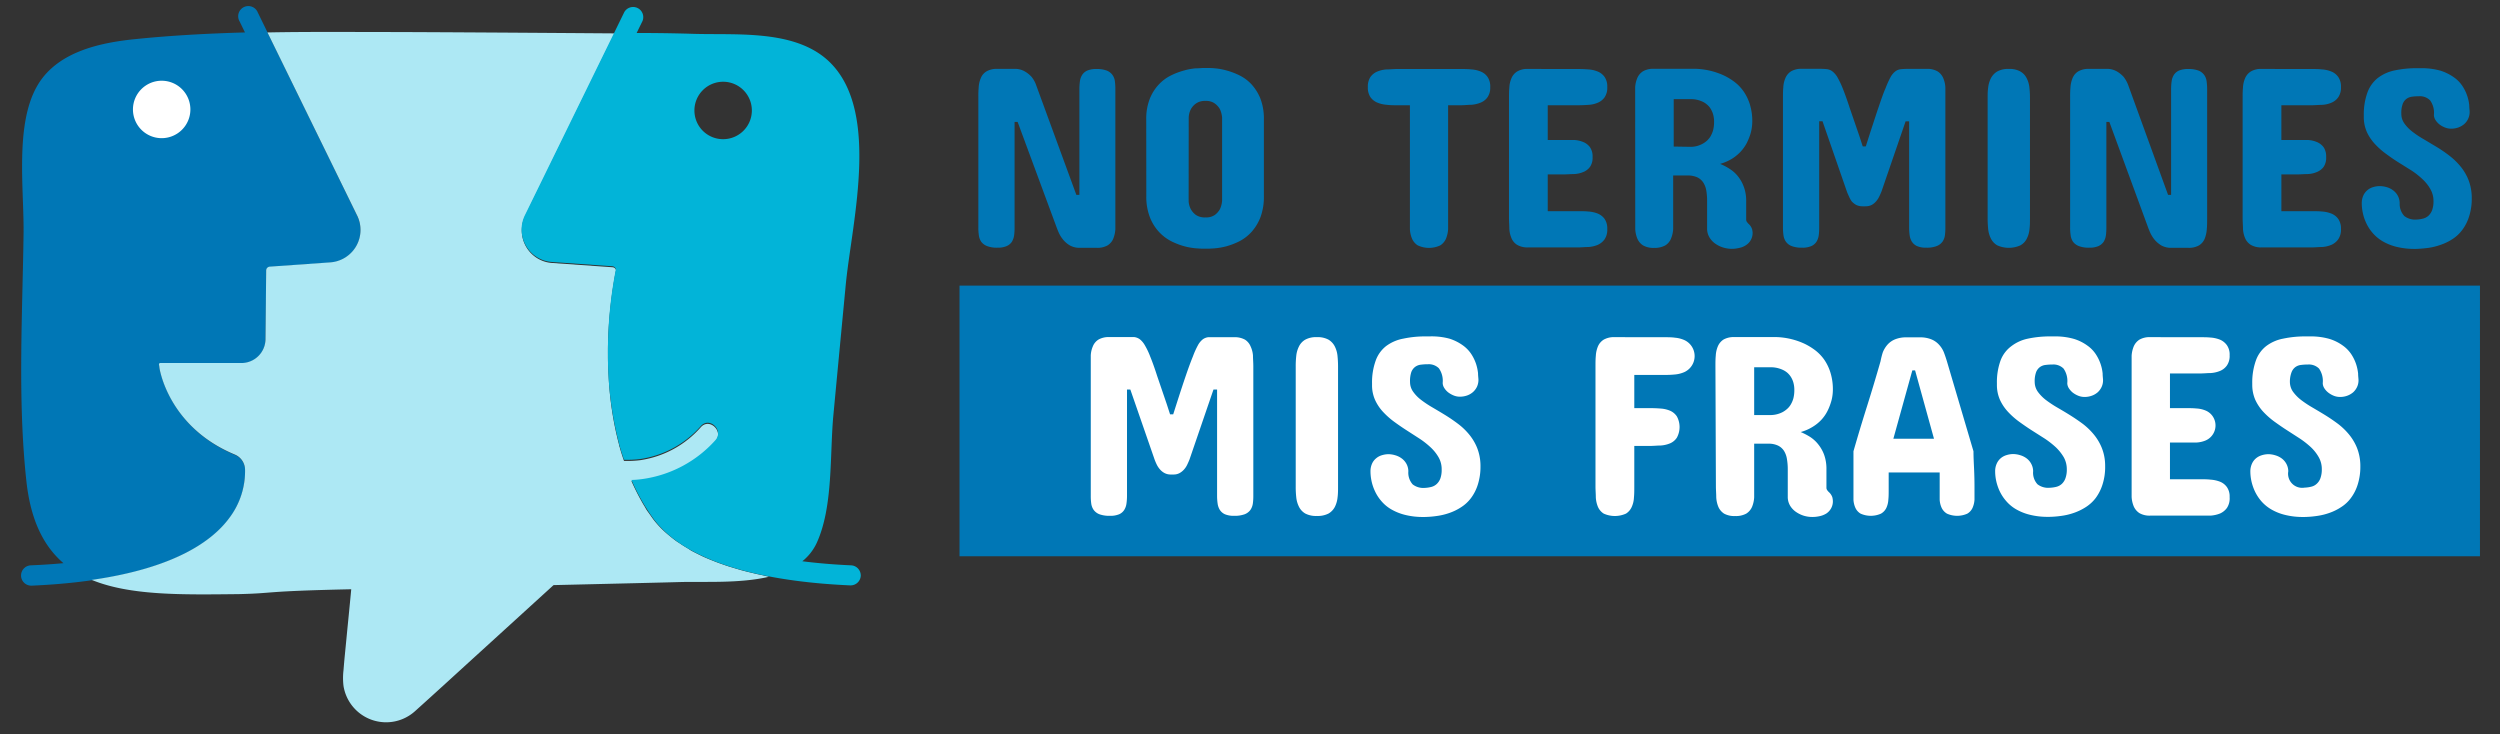 <?xml version="1.0" encoding="UTF-8"?> <svg xmlns="http://www.w3.org/2000/svg" id="Capa_1" data-name="Capa 1" viewBox="0 0 369.12 108.41"><rect x="0" y="0" width="369.12" height="108.41" fill="#333333" stroke="none"/><defs><style>.cls-1{fill:#0077b6;}.cls-2{fill:#fff;}.cls-3{fill:#ade8f4;}.cls-4{fill:#02b4d8;}</style></defs><title>noterminesmisfrases-logo</title><path class="cls-1" d="M158.92,28.77h.45V13.13a8.27,8.27,0,0,1,.08-1.14,2.24,2.24,0,0,1,.33-.93,1.76,1.76,0,0,1,.75-.64,3.39,3.39,0,0,1,1.37-.23,4.09,4.09,0,0,1,1.51.23,1.92,1.92,0,0,1,.84.64,2,2,0,0,1,.36.93,8.31,8.31,0,0,1,.07,1.14v19.1c0,.56,0,1.09,0,1.61a4.51,4.51,0,0,1-.3,1.38,2.13,2.13,0,0,1-.83,1,3,3,0,0,1-1.61.37h-2.49a2.92,2.92,0,0,1-1.48-.35,3.74,3.74,0,0,1-1-.85,4.72,4.72,0,0,1-.63-1c-.16-.36-.28-.67-.37-.92L150.25,18h-.45V33.63a8.31,8.31,0,0,1-.07,1.14,2.51,2.51,0,0,1-.33.93,1.78,1.78,0,0,1-.76.63,3.19,3.19,0,0,1-1.36.24,4.06,4.06,0,0,1-1.55-.24,2,2,0,0,1-.85-.63,2.22,2.22,0,0,1-.35-.93,8.27,8.27,0,0,1-.08-1.14V14.52c0-.54,0-1.07.05-1.59a4,4,0,0,1,.31-1.39,2.05,2.05,0,0,1,.84-1,3,3,0,0,1,1.63-.37h2.48a2.86,2.86,0,0,1,1.54.37,4.14,4.14,0,0,1,1,.8,4,4,0,0,1,.66,1.16Z"></path><path class="cls-1" d="M169.24,17.65a8.06,8.06,0,0,1,.53-3.08,6.65,6.65,0,0,1,1.35-2.12,6.22,6.22,0,0,1,1.81-1.33,10.34,10.34,0,0,1,1.92-.72,9.1,9.1,0,0,1,1.69-.31c.5,0,.87-.05,1.11-.05h.64c.24,0,.61,0,1.11.05a9.16,9.16,0,0,1,1.68.31,10.52,10.52,0,0,1,1.91.72,6.14,6.14,0,0,1,1.79,1.33,7,7,0,0,1,1.32,2.12,8.27,8.27,0,0,1,.51,3.08V28.92a8.65,8.65,0,0,1-.51,3.16,7.1,7.1,0,0,1-1.32,2.17A6.47,6.47,0,0,1,183,35.62a10.67,10.67,0,0,1-1.91.74,10,10,0,0,1-1.68.3q-.75.06-1.11.06h-.64q-.36,0-1.11-.06a9.91,9.91,0,0,1-1.69-.3,10.47,10.47,0,0,1-1.92-.74,6.56,6.56,0,0,1-1.81-1.37,6.79,6.79,0,0,1-1.35-2.17,8.42,8.42,0,0,1-.53-3.16Zm6.26,12a2.83,2.83,0,0,0,.32,1.23,2.65,2.65,0,0,0,.74.85,2.36,2.36,0,0,0,1.43.37,2.25,2.25,0,0,0,1.39-.37,2.78,2.78,0,0,0,.74-.85,3.53,3.53,0,0,0,.32-1.23V17.35a3.71,3.71,0,0,0-.32-1.23,2.72,2.72,0,0,0-.74-.83A2.19,2.19,0,0,0,178,14.9a2.3,2.3,0,0,0-1.43.39,2.6,2.6,0,0,0-.74.83,3,3,0,0,0-.32,1.23Z"></path><path class="cls-1" d="M215.73,10.19c.51,0,1,0,1.52.06a4.36,4.36,0,0,1,1.39.32,2.25,2.25,0,0,1,1,.8,2.49,2.49,0,0,1,.39,1.49,2.46,2.46,0,0,1-.39,1.48,2.25,2.25,0,0,1-1,.8,4.36,4.36,0,0,1-1.39.33c-.51,0-1,.07-1.52.07h-1.92V32.27c0,.54,0,1.07,0,1.58a4.37,4.37,0,0,1-.31,1.38,2.21,2.21,0,0,1-.85,1,3.91,3.91,0,0,1-3.32,0,2.21,2.21,0,0,1-.85-1,4.12,4.12,0,0,1-.31-1.38c0-.51,0-1,0-1.58V15.54h-1.93c-.5,0-1,0-1.51-.07a4.36,4.36,0,0,1-1.39-.33,2.33,2.33,0,0,1-1-.8,2.53,2.53,0,0,1-.38-1.48,2.56,2.56,0,0,1,.38-1.49,2.33,2.33,0,0,1,1-.8,4.36,4.36,0,0,1,1.39-.32c.51,0,1-.06,1.51-.06Z"></path><path class="cls-1" d="M233,10.19q.75,0,1.53.06a4.29,4.29,0,0,1,1.39.32,2.3,2.3,0,0,1,1,.8,2.49,2.49,0,0,1,.39,1.49,2.5,2.5,0,0,1-.39,1.5,2.3,2.3,0,0,1-1,.8,4,4,0,0,1-1.39.32q-.78.06-1.53.06h-4.48v5.13h2.37c.5,0,1,0,1.52,0a3.94,3.94,0,0,1,1.35.3,2.3,2.3,0,0,1,1,.77,2.38,2.38,0,0,1,.38,1.45,2.34,2.34,0,0,1-.38,1.45,2.28,2.28,0,0,1-1,.76,3.94,3.94,0,0,1-1.35.3c-.51,0-1,.05-1.52.05h-2.37v5.43H233c.5,0,1,0,1.53.05a4.57,4.57,0,0,1,1.39.31,2.35,2.35,0,0,1,1,.79,2.48,2.48,0,0,1,.39,1.48,2.53,2.53,0,0,1-.4,1.53,2.49,2.49,0,0,1-1,.81,4.29,4.29,0,0,1-1.39.32c-.52,0-1,.06-1.51.06h-7.38a3,3,0,0,1-1.63-.38,2.12,2.12,0,0,1-.84-1,4,4,0,0,1-.31-1.38c0-.52-.05-1-.05-1.59V14.52c0-.54,0-1.06.05-1.58a3.89,3.89,0,0,1,.31-1.38,2.12,2.12,0,0,1,.84-1,2.87,2.87,0,0,1,1.63-.38Z"></path><path class="cls-1" d="M241.43,14.49c0-.54,0-1.07,0-1.59a4.11,4.11,0,0,1,.31-1.37,2.19,2.19,0,0,1,.84-1,3,3,0,0,1,1.63-.37h6.22a10.86,10.86,0,0,1,4.14,1,9.4,9.4,0,0,1,1.52.93,6.25,6.25,0,0,1,1.33,1.38,6.94,6.94,0,0,1,.94,1.93,8.37,8.37,0,0,1,.36,2.58,7,7,0,0,1-.06.8,6.36,6.36,0,0,1-.24,1.09,9.58,9.58,0,0,1-.51,1.24,6,6,0,0,1-.85,1.22,6.36,6.36,0,0,1-1.29,1.08,7.09,7.09,0,0,1-1.8.79,7.77,7.77,0,0,1,1.34.69A5,5,0,0,1,256.58,26a5.47,5.47,0,0,1,.89,1.58,5.91,5.91,0,0,1,.35,2.15v2.67a.6.6,0,0,0,.12.38,2,2,0,0,0,.22.26,1.8,1.8,0,0,1,.53.79,2.52,2.52,0,0,1,.08.53,2.13,2.13,0,0,1-1,1.85,2.75,2.75,0,0,1-1,.4,4.42,4.42,0,0,1-1.1.13,4.35,4.35,0,0,1-1.26-.2,4,4,0,0,1-1.17-.58,3,3,0,0,1-.86-.94,2.54,2.54,0,0,1-.33-1.3v-4a9.09,9.09,0,0,0-.11-1.53,3.17,3.17,0,0,0-.43-1.2,2.23,2.23,0,0,0-.89-.8,3.41,3.41,0,0,0-1.47-.28h-2.11v6.29c0,.56,0,1.1,0,1.63a4.29,4.29,0,0,1-.32,1.4,2.1,2.1,0,0,1-.84,1,3.19,3.19,0,0,1-1.66.37,3.07,3.07,0,0,1-1.63-.37,2.22,2.22,0,0,1-.84-1,4.29,4.29,0,0,1-.31-1.4c0-.53,0-1.07,0-1.63Zm8.25,7.19a3.67,3.67,0,0,0,1.7-.45,3.46,3.46,0,0,0,.62-.43,3,3,0,0,0,.55-.66,3.94,3.94,0,0,0,.39-.93,4.93,4.93,0,0,0,.14-1.22,4,4,0,0,0-.14-1.1,3.61,3.61,0,0,0-.37-.84,2.56,2.56,0,0,0-.52-.6,2.93,2.93,0,0,0-.59-.4,4,4,0,0,0-1.62-.41h-2.72v7Z"></path><path class="cls-1" d="M275,30.46a2.06,2.06,0,0,1-.93-.2,2.49,2.49,0,0,1-.67-.53A3.47,3.47,0,0,1,273,29a7.13,7.13,0,0,1-.33-.77l-3.58-10.33h-.49V33.63a8.16,8.16,0,0,1-.07,1.13,2.35,2.35,0,0,1-.33.93,1.73,1.73,0,0,1-.76.64,3.16,3.16,0,0,1-1.36.24,4.1,4.1,0,0,1-1.55-.24,1.87,1.87,0,0,1-.84-.64,2.11,2.11,0,0,1-.36-.93,8.12,8.12,0,0,1-.08-1.13V14.49c0-.54,0-1.07.05-1.59a3.88,3.88,0,0,1,.31-1.37,2.19,2.19,0,0,1,.84-1,3,3,0,0,1,1.63-.37h2.56a10.6,10.6,0,0,1,1.08.05,1.67,1.67,0,0,1,.82.32,3.05,3.05,0,0,1,.75.87,13.5,13.5,0,0,1,.81,1.71c.29.73.63,1.67,1,2.81l1.44,4.19.49,1.51h.45l.6-1.89c.52-1.58.95-2.92,1.32-4s.68-2,1-2.71a13.8,13.8,0,0,1,.74-1.64,2.78,2.78,0,0,1,.7-.84,1.63,1.63,0,0,1,.8-.32,10.32,10.32,0,0,1,1.06-.05h2.75a3,3,0,0,1,1.63.37,2.19,2.19,0,0,1,.84,1,4.11,4.11,0,0,1,.31,1.37c0,.52,0,1,0,1.59V33.63a8.16,8.16,0,0,1-.07,1.13,2.11,2.11,0,0,1-.36.93,1.9,1.9,0,0,1-.85.64,4,4,0,0,1-1.54.24,3.24,3.24,0,0,1-1.37-.24,1.76,1.76,0,0,1-.75-.64,2.35,2.35,0,0,1-.33-.93,8.12,8.12,0,0,1-.08-1.13V17.91h-.52l-3.55,10.33c-.1.25-.21.51-.34.77a3.08,3.08,0,0,1-.47.72,2.4,2.4,0,0,1-.65.53,2,2,0,0,1-.91.2Z"></path><path class="cls-1" d="M293.47,14.52c0-.54,0-1.06.08-1.58a3.9,3.9,0,0,1,.4-1.38,2.46,2.46,0,0,1,.93-1,3.25,3.25,0,0,1,1.72-.38,3.21,3.21,0,0,1,1.71.38,2.33,2.33,0,0,1,.93,1,3.9,3.9,0,0,1,.4,1.38,13.7,13.7,0,0,1,.08,1.58V32.23c0,.56,0,1.09-.07,1.61a3.81,3.81,0,0,1-.39,1.38,2.33,2.33,0,0,1-.94,1,4.18,4.18,0,0,1-3.44,0,2.43,2.43,0,0,1-.93-1,4,4,0,0,1-.4-1.38c-.05-.52-.08-1.05-.08-1.61Z"></path><path class="cls-1" d="M320.11,28.77h.45V13.13a8.27,8.27,0,0,1,.08-1.14,2.24,2.24,0,0,1,.33-.93,1.76,1.76,0,0,1,.75-.64,3.39,3.39,0,0,1,1.37-.23,4.09,4.09,0,0,1,1.51.23,1.92,1.92,0,0,1,.84.64,2,2,0,0,1,.36.93,8.27,8.27,0,0,1,.08,1.14v19.1c0,.56,0,1.09-.05,1.61a4.82,4.82,0,0,1-.3,1.38,2.13,2.13,0,0,1-.83,1,3,3,0,0,1-1.61.37H320.6a2.92,2.92,0,0,1-1.48-.35,3.9,3.9,0,0,1-1-.85,4.72,4.72,0,0,1-.63-1c-.16-.36-.28-.67-.37-.92L311.44,18H311V33.63a8.31,8.31,0,0,1-.07,1.14,2.51,2.51,0,0,1-.33.93,1.84,1.84,0,0,1-.76.63,3.19,3.19,0,0,1-1.36.24,4.06,4.06,0,0,1-1.55-.24,2,2,0,0,1-.85-.63,2.22,2.22,0,0,1-.35-.93,8.27,8.27,0,0,1-.08-1.14V14.52c0-.54,0-1.07.05-1.59a4,4,0,0,1,.31-1.39,2.05,2.05,0,0,1,.84-1,3,3,0,0,1,1.63-.37H311a2.86,2.86,0,0,1,1.54.37,4.14,4.14,0,0,1,1,.8,4.54,4.54,0,0,1,.66,1.16Z"></path><path class="cls-1" d="M341.32,10.19c.51,0,1,0,1.53.06a4.29,4.29,0,0,1,1.39.32,2.3,2.3,0,0,1,1,.8,2.49,2.49,0,0,1,.4,1.49,2.5,2.5,0,0,1-.4,1.5,2.3,2.3,0,0,1-1,.8,4,4,0,0,1-1.39.32c-.52,0-1,.06-1.53.06h-4.48v5.13h2.37c.51,0,1,0,1.52,0a3.94,3.94,0,0,1,1.35.3,2.39,2.39,0,0,1,1,.77,2.45,2.45,0,0,1,.37,1.45,2.41,2.41,0,0,1-.37,1.45,2.37,2.37,0,0,1-1,.76,3.94,3.94,0,0,1-1.35.3c-.51,0-1,.05-1.52.05h-2.37v5.43h4.48c.51,0,1,0,1.53.05a4.57,4.57,0,0,1,1.39.31,2.35,2.35,0,0,1,1,.79,2.48,2.48,0,0,1,.4,1.48,2.53,2.53,0,0,1-.41,1.53,2.49,2.49,0,0,1-1,.81,4.29,4.29,0,0,1-1.39.32c-.52,0-1,.06-1.51.06h-7.38a3,3,0,0,1-1.63-.38,2.18,2.18,0,0,1-.84-1,4,4,0,0,1-.31-1.38c0-.52-.05-1-.05-1.59V14.52c0-.54,0-1.06.05-1.58a3.89,3.89,0,0,1,.31-1.38,2.18,2.18,0,0,1,.84-1,2.87,2.87,0,0,1,1.63-.38Z"></path><path class="cls-1" d="M354.55,16.82a2.46,2.46,0,0,0,.46,1.42,5.73,5.73,0,0,0,1.17,1.2,13.9,13.9,0,0,0,1.65,1.1l1.89,1.13q1,.6,1.89,1.29a10,10,0,0,1,1.66,1.59,7.51,7.51,0,0,1,1.19,2,7.35,7.35,0,0,1,.49,2.53v.15a8.64,8.64,0,0,1-.38,2.69,6.57,6.57,0,0,1-1,2,5.55,5.55,0,0,1-1.45,1.37,7.79,7.79,0,0,1-1.74.85,9.45,9.45,0,0,1-1.85.46c-.62.08-1.21.13-1.76.15h-.19a11.12,11.12,0,0,1-2.8-.32,7.79,7.79,0,0,1-2.08-.86,6,6,0,0,1-1.44-1.24,6.2,6.2,0,0,1-.91-1.44,6.59,6.59,0,0,1-.49-1.48,6.75,6.75,0,0,1-.15-1.37,2.74,2.74,0,0,1,.22-1.15,2.3,2.3,0,0,1,1.45-1.26,3.32,3.32,0,0,1,1-.15,3.58,3.58,0,0,1,1,.15,2.84,2.84,0,0,1,.94.46,2.42,2.42,0,0,1,.7.79,2.39,2.39,0,0,1,.29,1.12A2.59,2.59,0,0,0,355,31.9a2.57,2.57,0,0,0,1.74.52,4.84,4.84,0,0,0,1-.14,1.9,1.9,0,0,0,.82-.43,2.14,2.14,0,0,0,.54-.83,3.76,3.76,0,0,0,.2-1.31,3.5,3.5,0,0,0-.45-1.77,5.92,5.92,0,0,0-1.16-1.47,11.44,11.44,0,0,0-1.63-1.29L354.17,24c-.64-.4-1.26-.83-1.87-1.28a11,11,0,0,1-1.65-1.46,6.82,6.82,0,0,1-1.18-1.75,5.42,5.42,0,0,1-.46-2.19V17a9.43,9.43,0,0,1,.54-3.35,4.86,4.86,0,0,1,1.52-2.13,6.08,6.08,0,0,1,2.48-1.12,15.45,15.45,0,0,1,3.37-.33h.49a10.32,10.32,0,0,1,2.94.37,7.23,7.23,0,0,1,2,1,4.76,4.76,0,0,1,1.26,1.32,6.15,6.15,0,0,1,.69,1.45,6.47,6.47,0,0,1,.28,1.33c0,.42.06.75.06,1a2.47,2.47,0,0,1-.22,1,2.41,2.41,0,0,1-.58.78,2.87,2.87,0,0,1-.87.5,3.18,3.18,0,0,1-1.08.18,2.46,2.46,0,0,1-.91-.18,3.21,3.21,0,0,1-.81-.46,2.54,2.54,0,0,1-.58-.65,1.43,1.43,0,0,1-.23-.75,3.11,3.11,0,0,0-.56-2.14,2.09,2.09,0,0,0-1.62-.61,8,8,0,0,0-1,.06,1.85,1.85,0,0,0-.85.31,1.71,1.71,0,0,0-.58.78A3.93,3.93,0,0,0,354.55,16.82Z"></path><rect class="cls-1" x="141.67" y="42.17" width="224.49" height="39.96"></rect><path class="cls-2" d="M172.88,70.06a1.91,1.91,0,0,1-.93-.21,2.31,2.31,0,0,1-.67-.53,3.17,3.17,0,0,1-.48-.71,8.1,8.1,0,0,1-.33-.77l-3.58-10.33h-.49V73.22a7.9,7.9,0,0,1-.08,1.13,2.34,2.34,0,0,1-.33.94,1.7,1.7,0,0,1-.75.64,3.37,3.37,0,0,1-1.36.23,4.29,4.29,0,0,1-1.55-.23,1.9,1.9,0,0,1-.85-.64,2.1,2.1,0,0,1-.36-.94,8,8,0,0,1-.07-1.13V54.08c0-.54,0-1.06,0-1.58a3.83,3.83,0,0,1,.31-1.37,2.1,2.1,0,0,1,.84-1,3.05,3.05,0,0,1,1.63-.36h2.56c.42,0,.79,0,1.08,0a1.77,1.77,0,0,1,.82.32,3.08,3.08,0,0,1,.74.88,10.75,10.75,0,0,1,.81,1.71c.3.73.64,1.67,1,2.8l1.43,4.19.49,1.51h.46l.6-1.88q.76-2.37,1.32-4t1-2.7a12.35,12.35,0,0,1,.74-1.64,2.81,2.81,0,0,1,.7-.85,1.69,1.69,0,0,1,.8-.32c.29,0,.64,0,1.05,0h2.76a3.1,3.1,0,0,1,1.63.36,2.13,2.13,0,0,1,.83,1A3.83,3.83,0,0,1,185,52.5c0,.52.05,1,.05,1.58V73.22a8,8,0,0,1-.07,1.13,2.23,2.23,0,0,1-.36.94,1.9,1.9,0,0,1-.85.64,4.27,4.27,0,0,1-1.54.23,3.39,3.39,0,0,1-1.37-.23,1.76,1.76,0,0,1-.75-.64,2.34,2.34,0,0,1-.33-.94,7.9,7.9,0,0,1-.08-1.13V57.51h-.53l-3.54,10.33c-.1.25-.21.5-.34.77a2.83,2.83,0,0,1-.47.71,2.41,2.41,0,0,1-.66.53,1.81,1.81,0,0,1-.9.21Z"></path><path class="cls-2" d="M191.31,54.12a13.59,13.59,0,0,1,.08-1.58,4,4,0,0,1,.4-1.39,2.33,2.33,0,0,1,.93-1,3.31,3.31,0,0,1,1.71-.37,3.35,3.35,0,0,1,1.72.37,2.46,2.46,0,0,1,.93,1,4,4,0,0,1,.4,1.39c.05.51.08,1,.08,1.58V71.83c0,.55,0,1.09-.07,1.6a4,4,0,0,1-.39,1.39,2.45,2.45,0,0,1-.94,1,3.51,3.51,0,0,1-1.73.36,3.42,3.42,0,0,1-1.71-.36,2.36,2.36,0,0,1-.93-1,4,4,0,0,1-.4-1.39,13.82,13.82,0,0,1-.08-1.6Z"></path><path class="cls-2" d="M208.19,56.42a2.46,2.46,0,0,0,.46,1.42,5.49,5.49,0,0,0,1.17,1.2,15.24,15.24,0,0,0,1.65,1.1c.61.36,1.24.73,1.89,1.13s1.28.83,1.89,1.29a9.56,9.56,0,0,1,1.66,1.58,7.57,7.57,0,0,1,1.19,2,7.29,7.29,0,0,1,.49,2.52v.16a8.69,8.69,0,0,1-.38,2.69,6.57,6.57,0,0,1-1,2,5.5,5.5,0,0,1-1.45,1.36,7.83,7.83,0,0,1-1.74.86,9.41,9.41,0,0,1-1.85.45,14.1,14.1,0,0,1-1.76.15h-.19a10.76,10.76,0,0,1-2.81-.32,7.85,7.85,0,0,1-2.07-.85,5.66,5.66,0,0,1-1.44-1.24,6.2,6.2,0,0,1-.91-1.44A6.75,6.75,0,0,1,202.5,71a6.9,6.9,0,0,1-.15-1.37,2.71,2.71,0,0,1,.22-1.15,2.14,2.14,0,0,1,.6-.8,2.29,2.29,0,0,1,.84-.46,3.44,3.44,0,0,1,1-.16,3.66,3.66,0,0,1,1,.16,2.94,2.94,0,0,1,.94.46,2.43,2.43,0,0,1,.7.79,2.35,2.35,0,0,1,.29,1.12,2.59,2.59,0,0,0,.64,1.93,2.55,2.55,0,0,0,1.73.52,4.85,4.85,0,0,0,1-.14,1.87,1.87,0,0,0,.82-.44,2.1,2.1,0,0,0,.54-.83,3.72,3.72,0,0,0,.19-1.3,3.53,3.53,0,0,0-.44-1.78,6.3,6.3,0,0,0-1.16-1.47,12.19,12.19,0,0,0-1.63-1.29l-1.89-1.22c-.64-.41-1.27-.84-1.87-1.28a11.63,11.63,0,0,1-1.65-1.46,6.57,6.57,0,0,1-1.18-1.75,5.26,5.26,0,0,1-.46-2.19v-.3a9.43,9.43,0,0,1,.54-3.35,4.75,4.75,0,0,1,1.52-2.13A6.08,6.08,0,0,1,207.19,50a15.45,15.45,0,0,1,3.37-.33h.49A10,10,0,0,1,214,50a7,7,0,0,1,2,1,4.9,4.9,0,0,1,1.26,1.32,6.34,6.34,0,0,1,.69,1.45,6.69,6.69,0,0,1,.28,1.34c0,.42.06.75.06,1a2.47,2.47,0,0,1-.22,1,2.51,2.51,0,0,1-.59.78,2.7,2.7,0,0,1-.86.5,3.24,3.24,0,0,1-1.09.18,2.41,2.41,0,0,1-.9-.18,3.55,3.55,0,0,1-.81-.46,2.54,2.54,0,0,1-.58-.65,1.45,1.45,0,0,1-.23-.75,3.21,3.21,0,0,0-.56-2.15,2.11,2.11,0,0,0-1.63-.6,7.82,7.82,0,0,0-1,.06,1.75,1.75,0,0,0-.85.31,1.72,1.72,0,0,0-.59.78A4.17,4.17,0,0,0,208.19,56.42Z"></path><path class="cls-2" d="M245.79,49.79c.5,0,1,0,1.52.07a4.37,4.37,0,0,1,1.4.36,2.6,2.6,0,0,1,0,4.71,4.37,4.37,0,0,1-1.4.36c-.51.05-1,.07-1.52.07H241.3v4.9h2.38q.73,0,1.5.06a4.35,4.35,0,0,1,1.4.32,2.34,2.34,0,0,1,1,.83,3.28,3.28,0,0,1,0,3.16,2.26,2.26,0,0,1-1,.83,4.35,4.35,0,0,1-1.4.32c-.51,0-1,.06-1.52.06H241.3v6c0,.55,0,1.09-.05,1.6a3.78,3.78,0,0,1-.32,1.39,2.23,2.23,0,0,1-.85,1,4,4,0,0,1-3.3,0,2.23,2.23,0,0,1-.85-1,4.23,4.23,0,0,1-.31-1.39c0-.51-.05-1.05-.05-1.6V54.12c0-.54,0-1.07.05-1.58a4.23,4.23,0,0,1,.31-1.39,2.2,2.2,0,0,1,.85-1,3.07,3.07,0,0,1,1.66-.37Z"></path><path class="cls-2" d="M253.28,54.08c0-.54,0-1.06.05-1.58a4.06,4.06,0,0,1,.31-1.37,2.22,2.22,0,0,1,.84-1,3.08,3.08,0,0,1,1.63-.36h6.22a10.68,10.68,0,0,1,4.14,1,9.4,9.4,0,0,1,1.52.93,6.42,6.42,0,0,1,1.33,1.37,7,7,0,0,1,.94,1.94,8.37,8.37,0,0,1,.36,2.58,7,7,0,0,1-.06.8,5.78,5.78,0,0,1-.25,1.09,7.76,7.76,0,0,1-.5,1.23,5.77,5.77,0,0,1-.85,1.23A6,6,0,0,1,267.67,63a6.75,6.75,0,0,1-1.8.79,9.5,9.5,0,0,1,1.34.69,5,5,0,0,1,1.22,1.09,5.48,5.48,0,0,1,.9,1.58,6.1,6.1,0,0,1,.34,2.15V72a.6.6,0,0,0,.12.38,2,2,0,0,0,.22.26,1.81,1.81,0,0,1,.53.78,2.6,2.6,0,0,1,.08.54,2.12,2.12,0,0,1-.27,1.11,2.2,2.2,0,0,1-.68.74,3.1,3.1,0,0,1-1,.4,4.94,4.94,0,0,1-1.1.12,4.33,4.33,0,0,1-1.26-.19,4.26,4.26,0,0,1-1.17-.58,3,3,0,0,1-.86-.94,2.53,2.53,0,0,1-.32-1.3v-4a9,9,0,0,0-.12-1.53,3.22,3.22,0,0,0-.43-1.21,2.2,2.2,0,0,0-.89-.79,3.24,3.24,0,0,0-1.47-.28H259v6.29c0,.55,0,1.1,0,1.62a4.3,4.3,0,0,1-.31,1.41,2.23,2.23,0,0,1-.85,1,3.17,3.17,0,0,1-1.66.36,3.08,3.08,0,0,1-1.63-.36,2.27,2.27,0,0,1-.84-1,4.3,4.3,0,0,1-.31-1.41c0-.52-.05-1.07-.05-1.62Zm8.26,7.2a3.93,3.93,0,0,0,1.69-.45,3.53,3.53,0,0,0,.62-.44,2.61,2.61,0,0,0,.55-.66,3.69,3.69,0,0,0,.39-.92,4.93,4.93,0,0,0,.14-1.22,4,4,0,0,0-.14-1.1,3.27,3.27,0,0,0-.37-.84,2.84,2.84,0,0,0-.52-.61,3,3,0,0,0-.59-.39,4.21,4.21,0,0,0-1.62-.42H259v7.05Z"></path><path class="cls-2" d="M291.38,66.63c0,.85.05,1.73.09,2.62s.06,1.75.06,2.58v.57c0,.47,0,.93,0,1.38a3.52,3.52,0,0,1-.29,1.21,1.91,1.91,0,0,1-.77.85,3.68,3.68,0,0,1-3,0,2,2,0,0,1-.78-.84,3.31,3.31,0,0,1-.3-1.21c0-.45,0-.92,0-1.39V69.76h-7.53V72.4c0,.47,0,.94-.05,1.39a3.31,3.31,0,0,1-.3,1.21,1.93,1.93,0,0,1-.79.84,3.7,3.7,0,0,1-3,0,1.91,1.91,0,0,1-.77-.85,3.31,3.31,0,0,1-.29-1.21q0-.68,0-1.38v-.57c0-.39,0-.8,0-1.24s0-.89,0-1.34,0-.9,0-1.35,0-.87,0-1.27q.94-3.28,2-6.64t2-6.66A10.68,10.68,0,0,1,278,52a3.92,3.92,0,0,1,.7-1.13,3,3,0,0,1,1.11-.77,4.31,4.31,0,0,1,1.73-.29h1.89a4.32,4.32,0,0,1,1.72.29,3.06,3.06,0,0,1,1.12.77A3.69,3.69,0,0,1,287,52c.17.44.32.89.46,1.35Zm-11.83-1.85h6l-2.79-10.09h-.41Z"></path><path class="cls-2" d="M300.42,56.42a2.53,2.53,0,0,0,.46,1.42,6,6,0,0,0,1.17,1.2,16.29,16.29,0,0,0,1.65,1.1c.62.36,1.25.73,1.89,1.13s1.28.83,1.9,1.29a9.87,9.87,0,0,1,1.65,1.58,7.57,7.57,0,0,1,1.19,2,7.06,7.06,0,0,1,.49,2.52v.16a8.4,8.4,0,0,1-.38,2.69,6.8,6.8,0,0,1-1,2A5.65,5.65,0,0,1,308,74.85a8.12,8.12,0,0,1-1.75.86,9.32,9.32,0,0,1-1.84.45,14.26,14.26,0,0,1-1.76.15h-.19a10.7,10.7,0,0,1-2.81-.32,7.72,7.72,0,0,1-2.07-.85,5.66,5.66,0,0,1-1.44-1.24,6.25,6.25,0,0,1-.92-1.44,7.33,7.33,0,0,1-.49-1.48,6.9,6.9,0,0,1-.15-1.37,2.71,2.71,0,0,1,.23-1.15,2.23,2.23,0,0,1,.59-.8,2.33,2.33,0,0,1,.85-.46,3.34,3.34,0,0,1,1-.16,3.59,3.59,0,0,1,1,.16,3,3,0,0,1,.95.46,2.41,2.41,0,0,1,.69.79,2.36,2.36,0,0,1,.3,1.12,2.51,2.51,0,0,0,.64,1.93,2.55,2.55,0,0,0,1.73.52,4.93,4.93,0,0,0,1.05-.14,1.87,1.87,0,0,0,.82-.44,2.09,2.09,0,0,0,.53-.83,3.7,3.7,0,0,0,.2-1.3,3.64,3.64,0,0,0-.44-1.78,6.88,6.88,0,0,0-1.16-1.47,13,13,0,0,0-1.64-1.29L300,63.55c-.64-.41-1.26-.84-1.87-1.28a11.63,11.63,0,0,1-1.65-1.46,6.82,6.82,0,0,1-1.18-1.75,5.42,5.42,0,0,1-.46-2.19v-.3a9.43,9.43,0,0,1,.54-3.35A4.69,4.69,0,0,1,297,51.09,6,6,0,0,1,299.42,50a15.52,15.52,0,0,1,3.37-.33h.5a10,10,0,0,1,2.93.37,6.71,6.71,0,0,1,2,1,4.75,4.75,0,0,1,1.26,1.32,6.34,6.34,0,0,1,.69,1.45,6.06,6.06,0,0,1,.28,1.34c0,.42.06.75.06,1a2.32,2.32,0,0,1-.22,1,2.48,2.48,0,0,1-.58.78,2.75,2.75,0,0,1-.87.5,3.14,3.14,0,0,1-1.08.18,2.5,2.5,0,0,1-.91-.18,3.55,3.55,0,0,1-.81-.46,2.74,2.74,0,0,1-.58-.65,1.45,1.45,0,0,1-.23-.75,3.21,3.21,0,0,0-.55-2.15,2.11,2.11,0,0,0-1.63-.6,8,8,0,0,0-1,.06,1.78,1.78,0,0,0-.85.31,1.71,1.71,0,0,0-.58.78A3.93,3.93,0,0,0,300.42,56.42Z"></path><path class="cls-2" d="M324.88,49.79c.5,0,1,0,1.52.05a4.64,4.64,0,0,1,1.4.32,2.43,2.43,0,0,1,1,.81,2.4,2.4,0,0,1,.4,1.49,2.45,2.45,0,0,1-.4,1.5,2.33,2.33,0,0,1-1,.8,4.35,4.35,0,0,1-1.4.32c-.51,0-1,.06-1.52.06h-4.49v5.12h2.37c.51,0,1,0,1.52.05a4.05,4.05,0,0,1,1.36.3,2.36,2.36,0,0,1,1,.77,2.41,2.41,0,0,1-1,3.66,4.05,4.05,0,0,1-1.36.3c-.51,0-1,0-1.52,0h-2.37v5.42h4.49c.5,0,1,0,1.52.06a4.64,4.64,0,0,1,1.4.31,2.31,2.31,0,0,1,1,.79,2.41,2.41,0,0,1,.4,1.48A2.55,2.55,0,0,1,328.8,75a2.52,2.52,0,0,1-1,.81,4.64,4.64,0,0,1-1.4.32c-.51,0-1,0-1.5,0h-7.39a3,3,0,0,1-1.63-.37,2.3,2.3,0,0,1-.84-1,4.23,4.23,0,0,1-.31-1.39c0-.51,0-1,0-1.58V54.12c0-.54,0-1.07,0-1.58a4.23,4.23,0,0,1,.31-1.39,2.24,2.24,0,0,1,.84-1,3,3,0,0,1,1.63-.37Z"></path><path class="cls-2" d="M338.1,56.42a2.53,2.53,0,0,0,.46,1.42,6,6,0,0,0,1.17,1.2,15.24,15.24,0,0,0,1.65,1.1c.61.36,1.24.73,1.89,1.13s1.28.83,1.9,1.29a9.87,9.87,0,0,1,1.65,1.58,7.57,7.57,0,0,1,1.19,2,7.29,7.29,0,0,1,.49,2.52v.16a8.69,8.69,0,0,1-.38,2.69,6.57,6.57,0,0,1-1,2,5.35,5.35,0,0,1-1.45,1.36,7.83,7.83,0,0,1-1.74.86,9.25,9.25,0,0,1-1.85.45,13.94,13.94,0,0,1-1.76.15h-.18a10.7,10.7,0,0,1-2.81-.32,7.58,7.58,0,0,1-2.07-.85,5.89,5.89,0,0,1-1.45-1.24,6.55,6.55,0,0,1-.91-1.44,7.33,7.33,0,0,1-.49-1.48,6.9,6.9,0,0,1-.15-1.37,2.71,2.71,0,0,1,.23-1.15,2.23,2.23,0,0,1,.59-.8,2.42,2.42,0,0,1,.85-.46,3.39,3.39,0,0,1,1-.16,3.59,3.59,0,0,1,1,.16,3,3,0,0,1,.95.46,2.41,2.41,0,0,1,.69.79,2.35,2.35,0,0,1,.29,1.12A2.08,2.08,0,0,0,340.25,72a4.84,4.84,0,0,0,1-.14,1.76,1.76,0,0,0,.82-.44,2,2,0,0,0,.54-.83,3.7,3.7,0,0,0,.2-1.3,3.54,3.54,0,0,0-.45-1.78,6.25,6.25,0,0,0-1.15-1.47,13,13,0,0,0-1.64-1.29l-1.89-1.22c-.64-.41-1.26-.84-1.87-1.28a11.63,11.63,0,0,1-1.65-1.46A6.82,6.82,0,0,1,333,59.06a5.59,5.59,0,0,1-.46-2.19v-.3a9.66,9.66,0,0,1,.54-3.35,4.69,4.69,0,0,1,1.53-2.13A6,6,0,0,1,337.1,50a15.55,15.55,0,0,1,3.38-.33H341a10,10,0,0,1,2.94.37,6.71,6.71,0,0,1,2,1,4.9,4.9,0,0,1,1.26,1.32,6.34,6.34,0,0,1,.69,1.45,6.69,6.69,0,0,1,.28,1.34c0,.42.06.75.06,1a2.32,2.32,0,0,1-.22,1,2.48,2.48,0,0,1-.58.78,2.87,2.87,0,0,1-.87.5,3.14,3.14,0,0,1-1.08.18,2.5,2.5,0,0,1-.91-.18,3.28,3.28,0,0,1-.8-.46,2.58,2.58,0,0,1-.59-.65,1.45,1.45,0,0,1-.23-.75,3.21,3.21,0,0,0-.55-2.15,2.12,2.12,0,0,0-1.63-.6,8,8,0,0,0-1,.06,1.78,1.78,0,0,0-.85.31,1.71,1.71,0,0,0-.58.78A3.93,3.93,0,0,0,338.1,56.42Z"></path><path class="cls-1" d="M52.74,31.84l-14.68-30a1.5,1.5,0,1,0-2.69,1.31l.8,1.64c-5.48.15-11,.45-16.34,1S8.15,7.76,5.36,12.92c-3.14,5.76-1.8,15.17-1.88,21.55-.16,12-.89,24.6.42,36.59.63,5.8,2.57,9.6,5.47,12.09-1.5.14-3.09.25-4.79.32a1.5,1.5,0,0,0,.06,3h.07c18.64-.82,26.15-5.86,29.16-9.95a11.45,11.45,0,0,0,2.32-7.17,2.45,2.45,0,0,0-1.49-2.18c-9.81-4.12-11.12-12.69-11.17-13l-.05-.31a.21.21,0,0,1,.05-.15.16.16,0,0,1,.13-.06h12a3.56,3.56,0,0,0,3.55-3.52l.1-10.15a.57.57,0,0,1,.52-.56l8.92-.63a4.8,4.8,0,0,0,4-6.9Z"></path><path class="cls-2" d="M23.86,20.4a4.24,4.24,0,1,0-4.23-4.24A4.24,4.24,0,0,0,23.86,20.4Z"></path><path class="cls-3" d="M112.57,84.93l-.81-.17-1.13-.27c-.4-.09-.79-.2-1.18-.3l-.78-.23-1.12-.34c-.26-.09-.53-.17-.79-.27-.41-.14-.81-.28-1.21-.44l-.58-.23c-.49-.2-1-.41-1.44-.63l-.37-.18c-.4-.2-.8-.4-1.18-.61L101.6,81c-.46-.26-.9-.54-1.32-.83L100,80c-.38-.27-.75-.55-1.1-.85l-.2-.16a13.64,13.64,0,0,1-1.1-1l-.24-.25a12.38,12.38,0,0,1-1-1.19c-.24-.34-.48-.69-.71-1s-.33-.52-.48-.78l-.12-.19h0a34.78,34.78,0,0,1-1.82-3.55c.54,0,1.08-.06,1.62-.13a17.7,17.7,0,0,0,10.76-5.72c1.31-1.42-.81-3.55-2.12-2.12a14.79,14.79,0,0,1-9,4.89,15.48,15.48,0,0,1-2.36.1c-.22-.64-.44-1.28-.63-2a1.64,1.64,0,0,1-.1-.38,49,49,0,0,1-1.54-10.14c-.06-1-.1-1.92-.1-2.91,0-.41,0-.81,0-1.21a65.62,65.62,0,0,1,1-10.5c.08-.47.15-.82.2-1a.58.58,0,0,0-.51-.45l-8.92-.63a4.8,4.8,0,0,1-4-6.9l13.21-27c-16.12-.12-28-.19-32.81-.2-6.1,0-12.27-.06-18.44.06L52.74,31.84a4.8,4.8,0,0,1-4,6.9l-8.92.63a.57.57,0,0,0-.52.56l-.1,10.15a3.56,3.56,0,0,1-3.55,3.52h-12a.16.16,0,0,0-.13.06.21.21,0,0,0-.05.15l.05.31c0,.36,1.36,8.93,11.17,13a2.45,2.45,0,0,1,1.49,2.18,11.45,11.45,0,0,1-2.32,7.17c-2.48,3.37-8,7.39-20.32,9.15,5.7,2.34,13.38,2.19,21.73,2.1,5.57-.13,3.06-.42,16.59-.72-.06.63-.12,1.27-.18,1.89-.17,1.78-.35,3.55-.52,5.32-.15,1.58-.32,3.15-.44,4.73a9.72,9.72,0,0,0,0,2.35A6.37,6.37,0,0,0,61.28,105c3.24-2.91,6.44-5.85,9.66-8.78l10.79-9.83c9.39-.22,16.6-.39,18.61-.45,3.66-.1,8.87.23,13.19-.78h0Z"></path><path class="cls-4" d="M127.09,85a1.5,1.5,0,0,1-1.49,1.43h-.07c-10.35-.45-23.81-2.55-29.17-10a30.28,30.28,0,0,1-3.13-5.57c.54,0,1.08-.06,1.62-.13a17.7,17.7,0,0,0,10.76-5.72c1.31-1.42-.81-3.55-2.12-2.12a14.79,14.79,0,0,1-9,4.89,15.48,15.48,0,0,1-2.36.1c-.22-.64-.44-1.28-.63-2a1.64,1.64,0,0,1-.1-.38,51.21,51.21,0,0,1-1.64-13,63.74,63.74,0,0,1,1.17-12.74.58.58,0,0,0-.51-.45l-8.92-.63a4.8,4.8,0,0,1-4-6.9l14.68-30a1.5,1.5,0,0,1,2.69,1.31L94,4.87c3.93,0,6.87.08,8.17.12,6.15.21,14.2-.61,19.35,3.33,8.9,6.86,4.24,24.36,3.35,33.76q-.92,9.64-1.83,19.29c-.54,5.81,0,13.51-2.48,18.85a7.54,7.54,0,0,1-2.1,2.65c2.63.33,5.11.51,7.18.6A1.5,1.5,0,0,1,127.09,85ZM106.78,20.55a4.24,4.24,0,1,0-4.25-4.23A4.23,4.23,0,0,0,106.78,20.55Z"></path></svg> 